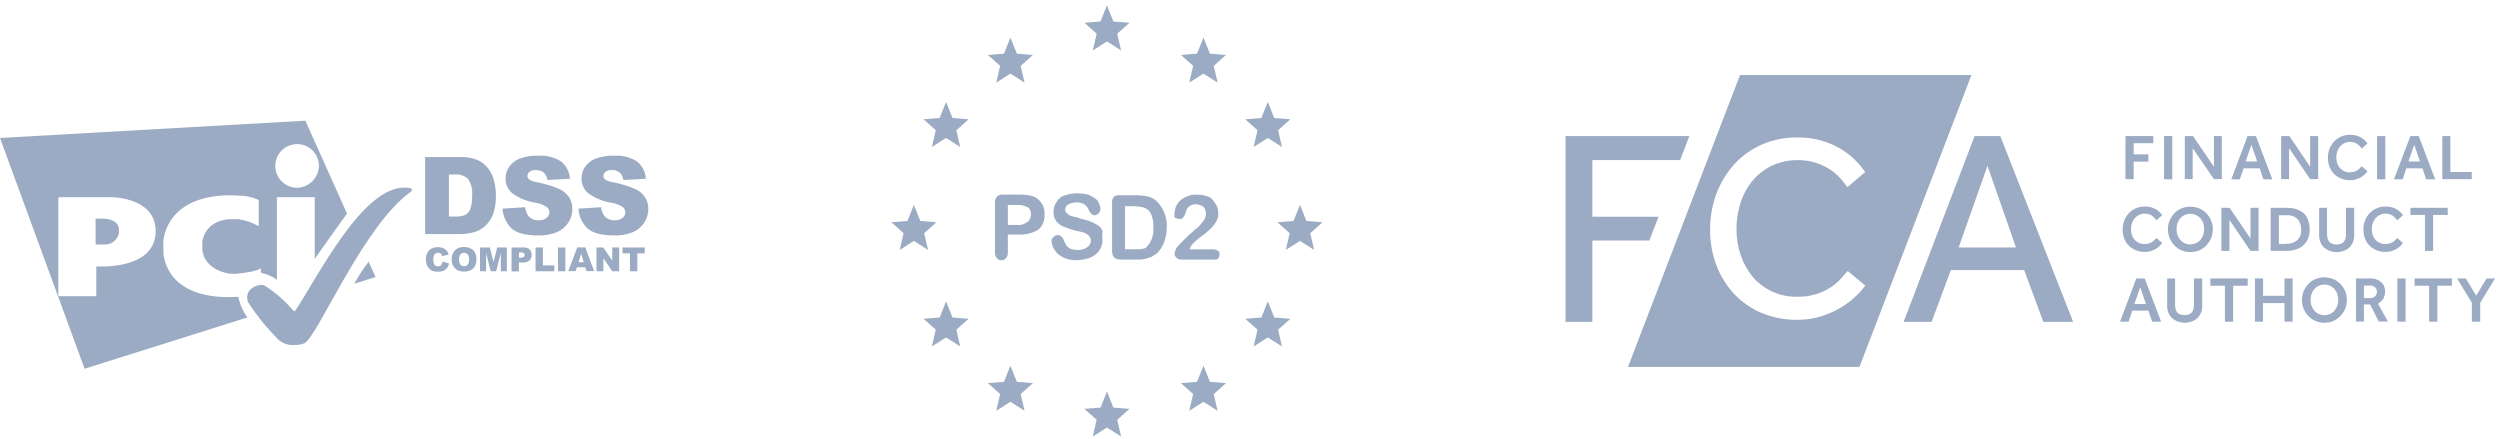 <svg width="347" height="61" viewBox="0 0 347 61" fill="none" xmlns="http://www.w3.org/2000/svg">
<path d="M241.512 10.414L225.965 50.928H258.093L273.64 10.414H241.512ZM257.64 41.058C257.028 41.657 256.35 42.184 255.618 42.628C254.752 43.149 253.829 43.568 252.866 43.875C251.754 44.229 250.592 44.402 249.425 44.388C247.745 44.404 246.078 44.083 244.525 43.442C243.084 42.844 241.787 41.949 240.717 40.814C239.638 39.664 238.798 38.312 238.244 36.836C237.638 35.237 237.34 33.539 237.365 31.829C237.356 30.133 237.655 28.45 238.246 26.861C238.812 25.365 239.651 23.987 240.719 22.796C241.792 21.63 243.095 20.7 244.547 20.065C246.106 19.387 247.793 19.05 249.493 19.076C250.657 19.055 251.818 19.215 252.934 19.549C253.869 19.831 254.765 20.228 255.602 20.732C256.314 21.167 256.971 21.687 257.559 22.28C258.044 22.775 258.49 23.308 258.893 23.872L256.42 25.98C256.098 25.532 255.754 25.102 255.388 24.69C254.968 24.224 254.484 23.82 253.951 23.49C253.354 23.109 252.711 22.807 252.037 22.59C251.23 22.337 250.388 22.214 249.542 22.225C248.311 22.207 247.091 22.464 245.972 22.977C244.946 23.477 244.032 24.18 243.284 25.042C242.534 25.943 241.964 26.98 241.606 28.096C241.213 29.288 241.017 30.535 241.025 31.79C241.011 33.041 241.214 34.286 241.625 35.468C242.001 36.557 242.569 37.569 243.303 38.457C244.038 39.298 244.938 39.979 245.948 40.457C247.039 40.961 248.23 41.211 249.432 41.189C250.387 41.212 251.34 41.074 252.249 40.779C252.957 40.541 253.63 40.209 254.249 39.79C254.74 39.452 255.188 39.054 255.583 38.607C255.927 38.196 256.228 37.875 256.464 37.618L258.894 39.64C258.521 40.149 258.104 40.624 257.647 41.059" fill="#9BABC3"/>
<path d="M230.199 30.087H221.019V22.216H233.212L234.481 18.887H217.299V44.671H221.019V33.387H228.933L230.199 30.087Z" fill="#9BABC3"/>
<path d="M274.073 18.887H277.643L287.75 44.671H283.617L280.949 37.488H270.777L268.109 44.671H264.222L274.073 18.887ZM279.819 34.349L275.862 23.016L271.862 34.349H279.819Z" fill="#9BABC3"/>
<path d="M295.015 18.887H298.886V19.876H296.155V21.424H298.196V22.435H296.153V24.865H295.015V18.887Z" fill="#9BABC3"/>
<path d="M301.51 18.887H300.37V24.887H301.51V18.887Z" fill="#9BABC3"/>
<path d="M303.251 18.887H304.391L307.291 23.144V18.887H308.391V24.865H307.291L304.345 20.565V24.865H303.251V18.887Z" fill="#9BABC3"/>
<path d="M311.961 18.887H313.123L315.402 24.887H314.155L313.642 23.36H311.403L310.892 24.887H309.703L311.961 18.887ZM313.295 22.414L312.495 20.092L311.695 22.414H313.295Z" fill="#9BABC3"/>
<path d="M316.627 18.887H317.767L320.648 23.144V18.887H321.766V24.865H320.648L317.724 20.565V24.865H316.624L316.627 18.887Z" fill="#9BABC3"/>
<path d="M328.605 23.77C328.497 23.924 328.375 24.068 328.24 24.2C328.07 24.358 327.883 24.496 327.681 24.61C327.456 24.735 327.218 24.836 326.971 24.91C326.704 24.987 326.427 25.021 326.15 25.01C325.73 25.012 325.313 24.932 324.925 24.773C324.562 24.624 324.233 24.405 323.957 24.127C323.681 23.845 323.468 23.508 323.333 23.138C323.183 22.739 323.11 22.316 323.117 21.891C323.111 21.472 323.185 21.056 323.333 20.665C323.546 20.085 323.934 19.586 324.442 19.236C324.95 18.886 325.554 18.701 326.172 18.708C326.448 18.702 326.724 18.731 326.993 18.794C327.224 18.854 327.448 18.94 327.66 19.052C327.856 19.156 328.037 19.286 328.198 19.439C328.352 19.581 328.489 19.739 328.608 19.912L327.808 20.622C327.63 20.359 327.404 20.132 327.141 19.955C326.858 19.777 326.529 19.687 326.195 19.697C325.919 19.695 325.645 19.753 325.395 19.869C325.164 19.983 324.959 20.144 324.795 20.342C324.62 20.543 324.489 20.777 324.408 21.031C324.236 21.562 324.236 22.134 324.408 22.666C324.485 22.903 324.609 23.122 324.773 23.311C324.932 23.495 325.131 23.642 325.354 23.741C325.588 23.855 325.845 23.914 326.106 23.913C326.331 23.92 326.556 23.891 326.773 23.827C326.939 23.777 327.098 23.704 327.246 23.612C327.362 23.53 327.47 23.436 327.568 23.333C327.654 23.233 327.74 23.161 327.804 23.075L328.605 23.77Z" fill="#9BABC3"/>
<path d="M331.078 18.887H329.938V24.887H331.078V18.887Z" fill="#9BABC3"/>
<path d="M334.562 18.887H335.723L338.002 24.887H336.755L336.242 23.36H334.006L333.494 24.887H332.283L334.562 18.887ZM335.896 22.414L335.096 20.092L334.296 22.414H335.896Z" fill="#9BABC3"/>
<path d="M338.992 18.887H340.111V23.876H343.079V24.865H338.992V18.887Z" fill="#9BABC3"/>
<path d="M300.112 33.726C300.004 33.88 299.882 34.024 299.747 34.156C299.578 34.315 299.39 34.453 299.188 34.567C298.963 34.693 298.725 34.793 298.478 34.867C298.211 34.944 297.934 34.978 297.657 34.967C297.237 34.969 296.82 34.889 296.431 34.73C296.068 34.581 295.739 34.361 295.463 34.084C295.187 33.802 294.974 33.465 294.839 33.095C294.551 32.295 294.551 31.421 294.839 30.622C295.052 30.043 295.439 29.544 295.947 29.193C296.456 28.843 297.06 28.658 297.677 28.665C297.953 28.659 298.229 28.688 298.498 28.751C298.729 28.811 298.953 28.897 299.165 29.009C299.361 29.113 299.542 29.243 299.703 29.396C299.857 29.538 299.994 29.696 300.113 29.869L299.313 30.579C299.136 30.316 298.909 30.089 298.646 29.912C298.363 29.734 298.034 29.644 297.7 29.654C297.424 29.652 297.151 29.71 296.9 29.826C296.669 29.94 296.464 30.101 296.3 30.299C296.126 30.5 295.994 30.734 295.913 30.988C295.741 31.519 295.741 32.091 295.913 32.623C295.99 32.86 296.114 33.079 296.278 33.268C296.437 33.453 296.636 33.599 296.859 33.698C297.093 33.812 297.35 33.871 297.611 33.87C297.836 33.877 298.062 33.848 298.278 33.784C298.444 33.733 298.603 33.661 298.751 33.568C298.867 33.486 298.975 33.392 299.073 33.289C299.159 33.189 299.245 33.117 299.309 33.031L300.112 33.726Z" fill="#9BABC3"/>
<path d="M304.026 34.992C303.606 34.991 303.191 34.91 302.801 34.756C302.427 34.598 302.09 34.363 301.812 34.067C301.374 33.619 301.077 33.052 300.959 32.436C300.84 31.821 300.905 31.184 301.145 30.605C301.307 30.232 301.531 29.89 301.808 29.592C302.087 29.303 302.424 29.076 302.797 28.925C303.184 28.76 303.601 28.68 304.022 28.688C304.442 28.69 304.858 28.77 305.248 28.925C305.617 29.084 305.952 29.31 306.237 29.592C306.52 29.885 306.746 30.228 306.904 30.603C307.069 30.99 307.15 31.408 307.141 31.829C307.139 32.249 307.059 32.665 306.904 33.055C306.741 33.428 306.515 33.769 306.237 34.066C305.953 34.355 305.618 34.589 305.248 34.755C304.858 34.91 304.442 34.99 304.022 34.991L304.026 34.992ZM304.022 33.916C304.298 33.918 304.571 33.859 304.822 33.744C305.055 33.644 305.261 33.489 305.422 33.292C305.596 33.091 305.728 32.857 305.809 32.604C305.981 32.073 305.981 31.5 305.809 30.969C305.728 30.722 305.596 30.495 305.422 30.302C305.256 30.11 305.052 29.956 304.822 29.85C304.57 29.737 304.298 29.678 304.022 29.678C303.746 29.676 303.473 29.735 303.222 29.85C302.992 29.956 302.787 30.11 302.622 30.302C302.448 30.495 302.316 30.722 302.235 30.969C302.146 31.234 302.103 31.511 302.106 31.79C302.105 32.069 302.148 32.346 302.235 32.611C302.321 32.862 302.452 33.095 302.622 33.299C302.787 33.491 302.992 33.645 303.222 33.751C303.468 33.879 303.745 33.938 304.022 33.923" fill="#9BABC3"/>
<path d="M308.327 28.844H309.467L312.367 33.101V28.844H313.486V34.822H312.367L309.443 30.522V34.822H308.327V28.844Z" fill="#9BABC3"/>
<path d="M315.165 28.844H317.401C317.837 28.842 318.271 28.9 318.691 29.016C319.059 29.129 319.402 29.312 319.702 29.554C319.993 29.81 320.214 30.136 320.347 30.5C320.509 30.933 320.59 31.392 320.584 31.855C320.59 32.296 320.51 32.734 320.347 33.145C320.195 33.498 319.967 33.813 319.68 34.068C319.387 34.324 319.042 34.515 318.669 34.627C318.259 34.759 317.831 34.824 317.401 34.821H315.165V28.844ZM317.294 33.833C317.86 33.868 318.42 33.692 318.864 33.338C319.052 33.151 319.197 32.926 319.29 32.678C319.383 32.43 319.421 32.165 319.402 31.901C319.427 31.362 319.251 30.833 318.907 30.417C318.692 30.217 318.437 30.066 318.159 29.973C317.88 29.88 317.585 29.848 317.294 29.879H316.305V33.857H317.294V33.833Z" fill="#9BABC3"/>
<path d="M321.853 28.844H322.993V32.435C322.991 32.645 323.013 32.854 323.058 33.059C323.094 33.23 323.167 33.392 323.273 33.532C323.38 33.666 323.522 33.77 323.683 33.832C323.883 33.904 324.094 33.938 324.307 33.932C324.519 33.935 324.73 33.902 324.931 33.832C325.092 33.77 325.233 33.666 325.341 33.532C325.451 33.394 325.525 33.232 325.557 33.059C325.603 32.854 325.625 32.645 325.622 32.435V28.844H326.762V32.628C326.769 32.943 326.718 33.256 326.611 33.552C326.508 33.833 326.347 34.089 326.138 34.304C325.92 34.524 325.655 34.694 325.364 34.799C324.7 35.057 323.963 35.057 323.299 34.799C323.015 34.677 322.754 34.51 322.525 34.304C322.311 34.093 322.149 33.836 322.052 33.552C321.946 33.255 321.895 32.942 321.901 32.628V28.844H321.853Z" fill="#9BABC3"/>
<path d="M333.53 33.725C333.422 33.879 333.3 34.023 333.165 34.155C332.996 34.314 332.808 34.452 332.606 34.566C332.381 34.691 332.143 34.792 331.896 34.866C331.629 34.943 331.352 34.977 331.075 34.966C330.654 34.968 330.238 34.888 329.849 34.729C329.486 34.581 329.157 34.361 328.881 34.084C328.605 33.802 328.392 33.465 328.257 33.095C328.107 32.697 328.034 32.273 328.041 31.848C328.035 31.429 328.109 31.013 328.257 30.622C328.47 30.042 328.857 29.543 329.366 29.193C329.874 28.843 330.478 28.658 331.096 28.665C331.372 28.659 331.648 28.688 331.917 28.751C332.148 28.811 332.372 28.897 332.584 29.009C332.78 29.113 332.961 29.243 333.122 29.396C333.276 29.538 333.413 29.696 333.532 29.869L332.732 30.579C332.555 30.316 332.328 30.089 332.065 29.912C331.782 29.734 331.453 29.644 331.119 29.654C330.843 29.652 330.57 29.71 330.319 29.826C330.088 29.94 329.883 30.101 329.719 30.299C329.552 30.505 329.422 30.738 329.332 30.988C329.16 31.519 329.16 32.091 329.332 32.623C329.409 32.86 329.533 33.079 329.697 33.268C329.856 33.453 330.055 33.599 330.278 33.698C330.512 33.812 330.769 33.871 331.03 33.87C331.255 33.877 331.481 33.848 331.697 33.784C331.863 33.733 332.023 33.661 332.17 33.568C332.286 33.486 332.394 33.392 332.492 33.289C332.578 33.189 332.664 33.117 332.729 33.031L333.53 33.725Z" fill="#9BABC3"/>
<path d="M336.584 29.833H334.562V28.844H339.744V29.833H337.722V34.822H336.583L336.584 29.833Z" fill="#9BABC3"/>
<path d="M296.521 38.648H297.683L299.962 44.648H298.715L298.202 43.121H295.963L295.45 44.648H294.263L296.521 38.648ZM297.855 42.197L297.055 39.876L296.255 42.197H297.855Z" fill="#9BABC3"/>
<path d="M300.758 38.648H301.898V42.24C301.896 42.45 301.918 42.66 301.963 42.864C301.999 43.036 302.072 43.197 302.178 43.337C302.285 43.472 302.427 43.576 302.588 43.638C302.788 43.709 302.999 43.743 303.212 43.737C303.424 43.741 303.635 43.707 303.836 43.638C303.997 43.576 304.138 43.472 304.246 43.337C304.355 43.2 304.429 43.037 304.461 42.864C304.507 42.66 304.529 42.45 304.526 42.24V38.648H305.666V42.432C305.673 42.747 305.622 43.06 305.515 43.355C305.412 43.637 305.251 43.893 305.042 44.108C304.824 44.328 304.559 44.497 304.268 44.602C303.604 44.861 302.867 44.861 302.203 44.602C301.919 44.481 301.658 44.314 301.429 44.108C301.22 43.893 301.059 43.637 300.956 43.355C300.85 43.059 300.799 42.747 300.805 42.432V38.648H300.758Z" fill="#9BABC3"/>
<path d="M308.821 39.66H306.8V38.648H311.982V39.66H309.96V44.648H308.821V39.66Z" fill="#9BABC3"/>
<path d="M312.993 38.648H314.112V41.056H317.093V38.648H318.211V44.648H317.093V42.067H314.107V44.648H312.993V38.648Z" fill="#9BABC3"/>
<path d="M322.627 44.799C322.207 44.797 321.791 44.717 321.401 44.562C321.027 44.403 320.69 44.169 320.412 43.873C320.129 43.58 319.903 43.237 319.745 42.862C319.58 42.475 319.499 42.057 319.508 41.636C319.51 41.216 319.59 40.801 319.745 40.411C319.908 40.038 320.134 39.697 320.412 39.4C320.691 39.111 321.028 38.883 321.401 38.733C321.788 38.568 322.206 38.488 322.627 38.497C323.047 38.498 323.463 38.578 323.853 38.733C324.221 38.891 324.557 39.118 324.842 39.4C325.125 39.693 325.351 40.035 325.509 40.411C325.674 40.798 325.755 41.215 325.746 41.636C325.744 42.056 325.664 42.471 325.509 42.862C325.345 43.234 325.12 43.576 324.842 43.873C324.558 44.162 324.223 44.395 323.853 44.562C323.466 44.727 323.048 44.808 322.627 44.799ZM322.627 43.745C322.903 43.747 323.176 43.688 323.427 43.573C323.66 43.472 323.866 43.318 324.027 43.122C324.201 42.921 324.333 42.686 324.414 42.433C324.503 42.168 324.546 41.891 324.543 41.612C324.544 41.333 324.501 41.056 324.414 40.791C324.333 40.544 324.201 40.317 324.027 40.124C323.861 39.932 323.657 39.778 323.427 39.672C323.175 39.559 322.903 39.5 322.627 39.5C322.351 39.498 322.078 39.556 321.827 39.672C321.597 39.778 321.392 39.932 321.227 40.124C321.053 40.317 320.921 40.544 320.84 40.791C320.751 41.055 320.708 41.333 320.711 41.612C320.71 41.891 320.753 42.168 320.84 42.433C320.926 42.684 321.057 42.918 321.227 43.122C321.393 43.313 321.597 43.467 321.827 43.573C322.078 43.688 322.351 43.747 322.627 43.745Z" fill="#9BABC3"/>
<path d="M327.014 38.649H328.992C329.322 38.644 329.651 38.702 329.96 38.821C330.201 38.92 330.42 39.067 330.606 39.251C330.768 39.412 330.886 39.612 330.95 39.832C331.012 40.026 331.046 40.228 331.05 40.432C331.053 40.783 330.972 41.13 330.814 41.443C330.634 41.739 330.373 41.978 330.062 42.131L331.438 44.626H330.17L328.97 42.261H328.11V44.626H327.014V38.649ZM329.014 41.359C329.137 41.366 329.26 41.347 329.375 41.302C329.49 41.258 329.595 41.189 329.681 41.101C329.832 40.938 329.916 40.723 329.917 40.501C329.922 40.384 329.902 40.268 329.857 40.16C329.813 40.053 329.745 39.956 329.66 39.877C329.574 39.795 329.473 39.732 329.361 39.691C329.25 39.65 329.132 39.633 329.014 39.64H328.114V41.384H329.014V41.362V41.359Z" fill="#9BABC3"/>
<path d="M333.896 38.648H332.756V44.648H333.896V38.648Z" fill="#9BABC3"/>
<path d="M337.164 39.66H335.143V38.648H340.325V39.66H338.303V44.648H337.164V39.66Z" fill="#9BABC3"/>
<path d="M343.1 42.024L341.035 38.648H342.261L343.698 41.035L345.135 38.648H346.318L344.253 42.024V44.648H343.091L343.1 42.024Z" fill="#9BABC3"/>
<path d="M61.437 36.303L62.337 36.573C62.291 36.802 62.194 37.018 62.052 37.203C61.928 37.368 61.763 37.498 61.572 37.578C61.34 37.676 61.089 37.722 60.837 37.713C60.535 37.725 60.233 37.674 59.952 37.563C59.706 37.441 59.502 37.248 59.367 37.008C59.189 36.706 59.101 36.359 59.113 36.008C59.087 35.547 59.243 35.095 59.548 34.748C59.712 34.594 59.906 34.476 60.118 34.401C60.33 34.326 60.555 34.296 60.779 34.313C61.123 34.296 61.463 34.384 61.754 34.567C62.015 34.757 62.201 35.033 62.278 35.347L61.378 35.547C61.363 35.465 61.329 35.388 61.278 35.322C61.224 35.248 61.154 35.186 61.073 35.142C60.989 35.101 60.897 35.081 60.803 35.083C60.698 35.078 60.594 35.102 60.502 35.153C60.409 35.203 60.332 35.277 60.279 35.368C60.176 35.566 60.129 35.789 60.144 36.012C60.121 36.273 60.179 36.535 60.309 36.762C60.365 36.83 60.437 36.884 60.518 36.919C60.598 36.955 60.686 36.971 60.774 36.967C60.854 36.973 60.935 36.961 61.01 36.932C61.085 36.904 61.153 36.859 61.209 36.802C61.329 36.66 61.408 36.487 61.437 36.303Z" fill="#9BABC3"/>
<path d="M62.697 36.003C62.674 35.773 62.703 35.54 62.781 35.322C62.858 35.105 62.983 34.907 63.147 34.743C63.31 34.58 63.508 34.454 63.726 34.377C63.944 34.299 64.176 34.27 64.406 34.293C64.872 34.264 65.33 34.421 65.681 34.728C65.837 34.894 65.957 35.09 66.034 35.304C66.112 35.518 66.144 35.746 66.13 35.973C66.147 36.299 66.079 36.624 65.935 36.918C65.806 37.16 65.608 37.358 65.366 37.488C65.084 37.632 64.769 37.703 64.452 37.693C64.133 37.703 63.815 37.641 63.522 37.513C63.271 37.385 63.063 37.188 62.922 36.944C62.758 36.658 62.679 36.332 62.697 36.003ZM63.717 36.003C63.697 36.255 63.76 36.508 63.897 36.721C63.958 36.797 64.037 36.857 64.126 36.896C64.216 36.935 64.313 36.952 64.41 36.946C64.505 36.952 64.601 36.937 64.69 36.901C64.778 36.866 64.858 36.811 64.923 36.741C65.064 36.512 65.127 36.244 65.103 35.977C65.129 35.735 65.059 35.493 64.908 35.302C64.844 35.23 64.765 35.174 64.676 35.139C64.587 35.103 64.491 35.089 64.395 35.097C64.301 35.093 64.207 35.111 64.121 35.15C64.035 35.189 63.959 35.248 63.9 35.322C63.758 35.519 63.693 35.761 63.717 36.003Z" fill="#9BABC3"/>
<path d="M66.655 34.352H67.989L68.502 36.361L69.015 34.352H70.349V37.652H69.51V35.132L68.866 37.651H68.116L67.472 35.132V37.652H66.625V34.352H66.655Z" fill="#9BABC3"/>
<path d="M71.004 34.351H72.698C72.846 34.339 72.995 34.357 73.136 34.404C73.277 34.45 73.407 34.524 73.519 34.621C73.613 34.721 73.685 34.839 73.732 34.968C73.778 35.097 73.798 35.234 73.789 35.371C73.796 35.515 73.774 35.659 73.722 35.793C73.67 35.928 73.591 36.05 73.489 36.151C73.234 36.362 72.905 36.465 72.575 36.436H72.02V37.667H71.004V34.351ZM72.024 35.761H72.278C72.425 35.778 72.574 35.742 72.698 35.661C72.735 35.63 72.764 35.591 72.785 35.547C72.806 35.503 72.817 35.456 72.818 35.407C72.821 35.358 72.813 35.308 72.796 35.262C72.779 35.215 72.752 35.173 72.718 35.137C72.606 35.054 72.466 35.018 72.328 35.037H72.043L72.028 35.772L72.024 35.761Z" fill="#9BABC3"/>
<path d="M74.334 34.352H75.354V36.84H76.944V37.651H74.334V34.352Z" fill="#9BABC3"/>
<path d="M77.452 34.352H78.472V37.652H77.452V34.352Z" fill="#9BABC3"/>
<path d="M81.23 37.096H80.076L79.911 37.636H78.876L80.121 34.336H81.23L82.475 37.636H81.411L81.23 37.096ZM81.025 36.396L80.665 35.212L80.305 36.396H81.025Z" fill="#9BABC3"/>
<path d="M82.79 34.352H83.735L84.98 36.181V34.352H85.939V37.652H84.98L83.749 35.838V37.652H82.79V34.352Z" fill="#9BABC3"/>
<path d="M86.39 34.352H89.49V35.162H88.46V37.652H87.44V35.162H86.406L86.39 34.352Z" fill="#9BABC3"/>
<path d="M42.38 16.75L0 19.15L11.741 51.18L34.341 44.058C33.722 43.209 33.292 42.237 33.081 41.208H33.051C32.901 41.208 31.387 41.268 30.607 41.208C22.675 40.713 22.675 35.06 22.675 34.895V33.546C22.675 33.306 22.96 27.773 30.607 27.158C31.42 27.09 32.238 27.09 33.051 27.158C34.012 27.134 34.965 27.329 35.84 27.727C35.861 27.739 35.879 27.757 35.892 27.778C35.905 27.799 35.913 27.822 35.915 27.847V31.322C35.915 31.367 35.885 31.382 35.84 31.367C34.992 30.884 34.062 30.563 33.096 30.422H31.796C28.332 30.722 28.096 33.5 28.096 33.5C28.083 33.549 28.078 33.599 28.081 33.65V34.639C28.081 34.669 28.096 34.739 28.096 34.789C28.096 34.789 28.261 37.369 31.796 37.97C32.227 38.034 32.665 38.034 33.096 37.97C35.585 37.715 36.155 37.27 36.155 37.27C36.185 37.24 36.215 37.255 36.215 37.3V37.869C37.016 38.024 37.773 38.351 38.435 38.828V27.367H43.684V35.929C45.543 33.261 47.507 30.546 48.167 29.646L42.38 16.75ZM13.443 36.978C13.433 36.977 13.423 36.979 13.414 36.983C13.404 36.986 13.396 36.992 13.389 36.999C13.382 37.006 13.376 37.014 13.373 37.024C13.369 37.033 13.367 37.043 13.368 37.053V41.042C13.369 41.052 13.367 41.062 13.364 41.071C13.36 41.081 13.354 41.089 13.347 41.096C13.34 41.103 13.332 41.109 13.322 41.112C13.313 41.116 13.303 41.118 13.293 41.117H8.173C8.163 41.118 8.153 41.116 8.144 41.112C8.134 41.109 8.126 41.103 8.119 41.096C8.112 41.089 8.106 41.081 8.103 41.071C8.099 41.062 8.097 41.052 8.098 41.042V27.442C8.097 27.432 8.099 27.422 8.103 27.413C8.106 27.403 8.112 27.395 8.119 27.388C8.126 27.381 8.134 27.375 8.144 27.372C8.153 27.368 8.163 27.366 8.173 27.367H14.8C16.48 27.292 21.607 27.757 21.607 32.087C21.607 37.564 13.436 36.979 13.436 36.979L13.443 36.978ZM41.065 26.061C40.473 26.027 39.905 25.82 39.429 25.466C38.954 25.113 38.592 24.628 38.389 24.071C38.187 23.514 38.151 22.91 38.288 22.333C38.424 21.757 38.727 21.233 39.157 20.826C39.588 20.419 40.129 20.147 40.713 20.044C41.296 19.941 41.897 20.011 42.441 20.246C42.986 20.481 43.449 20.87 43.775 21.365C44.1 21.86 44.274 22.439 44.274 23.032C44.248 23.86 43.895 24.643 43.292 25.211C42.689 25.779 41.886 26.085 41.058 26.062L41.065 26.061Z" fill="#9BABC3"/>
<path d="M14.531 30.352H13.271V33.936H14.681C15.11 33.917 15.521 33.757 15.849 33.48C16.177 33.203 16.404 32.825 16.495 32.406C16.525 32.161 16.525 31.915 16.495 31.671C16.349 30.427 14.531 30.352 14.531 30.352Z" fill="#9BABC3"/>
<path d="M51.165 36.32C50.424 37.289 49.758 38.311 49.17 39.379L52.124 38.449L51.165 36.32Z" fill="#9BABC3"/>
<path d="M40.982 47.868C41.425 47.895 41.868 47.813 42.272 47.628C44.131 46.653 50.414 31.312 57.042 26.592C57.089 26.56 57.13 26.519 57.162 26.472C57.189 26.437 57.205 26.395 57.207 26.352C57.207 26.352 57.207 26.037 56.232 26.037C50.339 25.872 44.206 38.248 40.981 43.132C40.936 43.192 40.726 43.132 40.726 43.132C39.568 41.759 38.208 40.571 36.692 39.608C36.538 39.553 36.376 39.527 36.212 39.533C35.69 39.591 35.195 39.799 34.788 40.133C34.602 40.312 34.462 40.535 34.382 40.78C34.3 41.026 34.28 41.288 34.323 41.543C34.331 41.667 34.362 41.789 34.413 41.903C35.639 43.815 37.072 45.585 38.687 47.182C38.999 47.452 39.365 47.654 39.761 47.772C40.157 47.89 40.573 47.923 40.982 47.868Z" fill="#9BABC3"/>
<path d="M59.007 21.805H63.907C64.705 21.776 65.501 21.908 66.247 22.195C66.822 22.445 67.327 22.832 67.717 23.324C68.114 23.828 68.4 24.411 68.556 25.034C68.74 25.708 68.831 26.405 68.826 27.104C68.861 28.005 68.729 28.905 68.436 29.759C68.197 30.362 67.829 30.905 67.356 31.349C66.933 31.744 66.425 32.037 65.871 32.204C65.231 32.384 64.571 32.48 63.907 32.489H59.007V21.805ZM62.307 24.22V30.054H63.117C63.617 30.087 64.118 30.01 64.586 29.829C64.9 29.648 65.144 29.366 65.276 29.029C65.477 28.43 65.563 27.8 65.53 27.17C65.619 26.354 65.422 25.533 64.975 24.846C64.73 24.614 64.439 24.438 64.12 24.329C63.801 24.22 63.463 24.182 63.128 24.216L62.307 24.22Z" fill="#9BABC3"/>
<path d="M69.744 28.958L72.893 28.763C72.931 29.183 73.076 29.585 73.313 29.933C73.487 30.149 73.709 30.319 73.962 30.431C74.215 30.543 74.491 30.593 74.767 30.577C75.16 30.605 75.549 30.488 75.862 30.248C75.98 30.162 76.077 30.049 76.145 29.919C76.213 29.789 76.249 29.645 76.252 29.498C76.255 29.352 76.224 29.206 76.162 29.074C76.099 28.941 76.007 28.825 75.892 28.733C75.379 28.406 74.801 28.196 74.198 28.117C73.078 27.931 72.016 27.486 71.098 26.817C70.796 26.566 70.555 26.248 70.394 25.89C70.233 25.531 70.156 25.14 70.168 24.747C70.172 24.192 70.339 23.649 70.648 23.187C71 22.667 71.501 22.265 72.085 22.033C72.922 21.717 73.815 21.574 74.709 21.613C75.803 21.54 76.892 21.807 77.829 22.377C78.204 22.666 78.512 23.033 78.732 23.453C78.951 23.872 79.078 24.334 79.103 24.806L75.983 24.986C75.938 24.585 75.752 24.213 75.459 23.936C75.145 23.699 74.757 23.582 74.364 23.607C74.055 23.582 73.746 23.667 73.494 23.847C73.403 23.919 73.33 24.01 73.281 24.114C73.231 24.218 73.207 24.332 73.209 24.447C73.211 24.538 73.234 24.627 73.275 24.707C73.317 24.788 73.376 24.858 73.449 24.912C73.786 25.121 74.164 25.254 74.558 25.302C75.623 25.5 76.663 25.817 77.658 26.247C78.215 26.505 78.689 26.916 79.023 27.431C79.308 27.912 79.454 28.462 79.443 29.02C79.446 29.693 79.248 30.351 78.874 30.909C78.487 31.498 77.934 31.957 77.285 32.229C76.465 32.555 75.587 32.708 74.706 32.678C72.892 32.678 71.628 32.333 70.927 31.628C70.231 30.905 69.812 29.96 69.744 28.958Z" fill="#9BABC3"/>
<path d="M80.286 28.958L83.435 28.763C83.474 29.183 83.618 29.585 83.855 29.933C84.029 30.149 84.252 30.32 84.505 30.431C84.758 30.544 85.034 30.593 85.31 30.577C85.703 30.605 86.092 30.488 86.405 30.248C86.524 30.162 86.621 30.049 86.688 29.919C86.756 29.789 86.793 29.645 86.796 29.498C86.799 29.352 86.767 29.206 86.705 29.073C86.642 28.941 86.55 28.824 86.435 28.733C85.922 28.406 85.344 28.196 84.741 28.117C83.621 27.931 82.559 27.486 81.641 26.817C81.342 26.563 81.103 26.246 80.942 25.887C80.781 25.529 80.702 25.14 80.711 24.747C80.715 24.192 80.882 23.649 81.191 23.187C81.543 22.667 82.044 22.265 82.628 22.033C83.465 21.717 84.358 21.574 85.252 21.613C86.346 21.541 87.435 21.807 88.371 22.377C88.746 22.666 89.054 23.033 89.274 23.452C89.495 23.872 89.621 24.333 89.646 24.806L86.527 24.986C86.482 24.585 86.296 24.213 86.003 23.936C85.689 23.699 85.301 23.582 84.908 23.607C84.599 23.582 84.29 23.667 84.038 23.847C83.948 23.919 83.874 24.01 83.825 24.114C83.776 24.218 83.751 24.332 83.753 24.447C83.755 24.538 83.778 24.627 83.82 24.707C83.861 24.788 83.921 24.858 83.993 24.912C84.33 25.121 84.709 25.254 85.102 25.302C86.168 25.5 87.207 25.817 88.202 26.247C88.76 26.505 89.233 26.916 89.567 27.431C89.852 27.912 89.998 28.462 89.987 29.02C89.99 29.693 89.792 30.35 89.418 30.909C89.031 31.498 88.478 31.957 87.828 32.229C87.008 32.555 86.13 32.708 85.249 32.678C83.435 32.678 82.171 32.333 81.47 31.628C80.762 30.913 80.341 29.963 80.286 28.958Z" fill="#9BABC3"/>
<path d="M141.587 32.55H139.887V35.05C139.898 35.195 139.879 35.34 139.833 35.477C139.787 35.615 139.715 35.741 139.619 35.85C139.541 35.938 139.444 36.007 139.336 36.053C139.228 36.099 139.111 36.122 138.994 36.118C138.876 36.13 138.756 36.112 138.647 36.065C138.537 36.018 138.442 35.944 138.369 35.85C138.274 35.741 138.201 35.615 138.155 35.477C138.109 35.34 138.09 35.195 138.101 35.05V28.176C138.08 27.856 138.175 27.539 138.369 27.283C138.492 27.181 138.635 27.104 138.788 27.058C138.942 27.012 139.103 26.997 139.262 27.015H141.584C142.125 27.009 142.665 27.07 143.192 27.194C143.561 27.282 143.9 27.467 144.174 27.73C144.432 27.99 144.643 28.292 144.799 28.623C144.95 28.989 145.011 29.386 144.975 29.78C145.002 30.16 144.945 30.542 144.807 30.897C144.668 31.252 144.452 31.571 144.175 31.832C143.407 32.332 142.503 32.583 141.587 32.55ZM141.141 28.45H139.89V31.221H141.141C141.508 31.265 141.88 31.203 142.212 31.042C142.48 30.863 142.748 30.774 142.837 30.596C142.992 30.356 143.084 30.081 143.105 29.796C143.114 29.617 143.087 29.438 143.026 29.269C142.965 29.101 142.87 28.946 142.748 28.814C142.257 28.545 141.7 28.418 141.14 28.447L141.141 28.45Z" fill="#9BABC3"/>
<path d="M153.019 33.35C153.022 33.861 152.866 34.36 152.573 34.779C152.26 35.22 151.825 35.561 151.322 35.761C150.721 35.982 150.087 36.103 149.446 36.118C148.694 36.155 147.948 35.969 147.302 35.582C146.892 35.35 146.552 35.01 146.32 34.6C146.081 34.26 145.956 33.853 145.963 33.438C145.96 33.334 145.983 33.23 146.03 33.137C146.077 33.043 146.146 32.963 146.231 32.902C146.31 32.815 146.406 32.746 146.514 32.7C146.622 32.653 146.739 32.631 146.856 32.634C147.022 32.638 147.18 32.701 147.302 32.813C147.462 32.961 147.584 33.145 147.659 33.349C147.76 33.597 147.879 33.837 148.016 34.067C148.151 34.261 148.337 34.416 148.552 34.513C148.866 34.632 149.199 34.693 149.534 34.692C150.008 34.724 150.479 34.599 150.874 34.335C151.031 34.243 151.162 34.113 151.256 33.957C151.35 33.801 151.403 33.624 151.41 33.442C151.418 33.177 151.322 32.919 151.142 32.724C150.938 32.525 150.693 32.373 150.424 32.278C150.042 32.169 149.654 32.08 149.262 32.01C148.718 31.858 148.181 31.68 147.654 31.474C147.23 31.312 146.859 31.035 146.583 30.674C146.32 30.279 146.194 29.808 146.226 29.334C146.237 28.853 146.393 28.386 146.672 27.994C146.93 27.558 147.347 27.239 147.834 27.101C148.41 26.912 149.015 26.821 149.621 26.833C150.102 26.843 150.581 26.903 151.05 27.012C151.387 27.172 151.715 27.351 152.032 27.548C152.266 27.741 152.45 27.987 152.568 28.266C152.67 28.493 152.73 28.736 152.747 28.984C152.737 29.218 152.641 29.44 152.479 29.609C152.412 29.687 152.33 29.751 152.238 29.797C152.146 29.843 152.046 29.87 151.943 29.877C151.778 29.873 151.619 29.81 151.497 29.698C151.337 29.55 151.215 29.367 151.14 29.162C151.006 28.845 150.79 28.569 150.515 28.362C150.193 28.169 149.82 28.076 149.444 28.094C149.041 28.087 148.642 28.179 148.282 28.362C148.155 28.437 148.049 28.541 147.971 28.666C147.893 28.791 147.847 28.933 147.836 29.08C147.84 29.246 147.903 29.404 148.015 29.526C148.145 29.666 148.296 29.787 148.461 29.883C148.624 29.982 148.807 30.044 148.997 30.062C149.307 30.103 149.609 30.193 149.89 30.33C150.343 30.427 150.79 30.546 151.23 30.687C151.604 30.83 151.963 31.009 152.301 31.223C152.627 31.397 152.881 31.681 153.019 32.023C152.975 32.464 152.975 32.909 153.019 33.35Z" fill="#9BABC3"/>
<path d="M155.43 27.099H157.752C158.293 27.104 158.831 27.164 159.36 27.277C159.79 27.395 160.187 27.609 160.522 27.902C161.007 28.376 161.386 28.948 161.632 29.579C161.879 30.211 161.988 30.887 161.952 31.564C161.948 32.046 161.888 32.526 161.773 32.993C161.679 33.4 161.529 33.791 161.327 34.156C161.14 34.518 160.897 34.849 160.609 35.138L159.809 35.673C159.541 35.763 159.184 35.852 158.916 35.941C158.564 36.015 158.204 36.045 157.845 36.031H155.52C155.269 36.037 155.021 35.975 154.802 35.852C154.637 35.746 154.512 35.589 154.445 35.406C154.365 35.175 154.335 34.93 154.356 34.688V28.169C154.335 27.849 154.43 27.532 154.624 27.276C154.866 27.13 155.15 27.067 155.431 27.098L155.43 27.099ZM156.148 28.527V34.599H158.2C158.379 34.599 158.557 34.51 158.736 34.51C158.911 34.475 159.069 34.38 159.181 34.24C159.516 33.886 159.769 33.462 159.923 33C160.078 32.537 160.129 32.046 160.074 31.561C160.129 30.887 160.006 30.21 159.717 29.599C159.508 29.213 159.155 28.925 158.735 28.799C158.267 28.684 157.788 28.624 157.306 28.619H156.145L156.148 28.527Z" fill="#9BABC3"/>
<path d="M165.079 34.603H168.294C168.545 34.597 168.793 34.658 169.012 34.782C169.105 34.835 169.18 34.914 169.227 35.01C169.275 35.105 169.293 35.212 169.28 35.318C169.261 35.508 169.2 35.691 169.101 35.854C169.012 36.033 168.744 36.033 168.476 36.033H164.006C163.741 36.041 163.483 35.945 163.288 35.765C163.211 35.697 163.148 35.615 163.103 35.522C163.058 35.43 163.032 35.329 163.026 35.226C163.055 35.011 163.116 34.8 163.205 34.601C163.28 34.397 163.402 34.213 163.562 34.065L164.991 32.636C165.305 32.388 165.603 32.121 165.884 31.836C166.189 31.643 166.459 31.401 166.684 31.118C166.863 30.85 167.041 30.672 167.22 30.4C167.312 30.17 167.372 29.929 167.399 29.682C167.393 29.433 167.332 29.187 167.22 28.964C167.107 28.751 166.915 28.59 166.684 28.518C166.457 28.417 166.214 28.356 165.966 28.339C165.713 28.337 165.463 28.402 165.243 28.528C165.023 28.655 164.841 28.837 164.715 29.057C164.67 29.241 164.61 29.42 164.536 29.593C164.472 29.829 164.349 30.044 164.179 30.218C164.09 30.397 163.911 30.397 163.643 30.397C163.453 30.379 163.27 30.317 163.107 30.218C162.929 30.139 163.022 29.784 163.022 29.603C163.047 29.3 163.107 29 163.201 28.71C163.327 28.412 163.509 28.14 163.737 27.91C164.022 27.642 164.355 27.43 164.719 27.285C165.139 27.093 165.598 27.002 166.059 27.017C166.607 27.004 167.153 27.095 167.667 27.285C167.959 27.38 168.212 27.568 168.385 27.821C168.584 28.074 168.763 28.341 168.921 28.621C169.023 28.909 169.084 29.21 169.1 29.514C169.132 29.988 169.006 30.459 168.743 30.854C168.522 31.216 168.252 31.546 167.943 31.836C167.524 32.227 167.076 32.584 166.603 32.907C166.149 33.252 165.73 33.641 165.352 34.069C165.279 34.256 165.188 34.435 165.079 34.603Z" fill="#9BABC3"/>
<path d="M153.644 0.75L154.537 2.983L156.77 3.162L155.07 4.681L155.606 7.003L153.643 5.75L151.678 7.002L152.218 4.68L150.518 3.161L152.751 2.982L153.644 0.75Z" fill="#9BABC3"/>
<path d="M153.644 54.34L154.537 56.573L156.77 56.752L155.07 58.271L155.606 60.593L153.643 59.34L151.678 60.591L152.214 58.269L150.518 56.751L152.751 56.572L153.644 54.34Z" fill="#9BABC3"/>
<path d="M140.246 5.215L141.139 7.448L143.372 7.627L141.672 9.146L142.208 11.468L140.245 10.215L138.28 11.466L138.82 9.145L137.12 7.626L139.353 7.447L140.246 5.215Z" fill="#9BABC3"/>
<path d="M140.246 50.766L141.139 52.999L143.372 53.178L141.672 54.697L142.208 57.019L140.245 55.766L138.28 57.017L138.816 54.695L137.12 53.177L139.353 52.998L140.246 50.766Z" fill="#9BABC3"/>
<path d="M131.315 14.148L132.208 16.381L134.441 16.56L132.741 18.079L133.277 20.401L131.314 19.148L129.349 20.399L129.885 18.077L128.189 16.559L130.422 16.38L131.315 14.148Z" fill="#9BABC3"/>
<path d="M131.315 41.836L132.208 44.069L134.441 44.248L132.741 45.767L133.277 48.089L131.314 46.836L129.349 48.087L129.885 45.765L128.189 44.247L130.422 44.068L131.315 41.836Z" fill="#9BABC3"/>
<path d="M126.849 28.438L127.742 30.671L129.975 30.849L128.275 32.368L128.811 34.691L126.848 33.438L124.883 34.688L125.419 32.367L123.723 30.849L125.956 30.669L126.849 28.438Z" fill="#9BABC3"/>
<path d="M167.041 5.215L167.934 7.448L170.167 7.626L168.467 9.145L169.003 11.467L167.038 10.216L165.073 11.467L165.609 9.145L163.909 7.626L166.142 7.448L167.041 5.215Z" fill="#9BABC3"/>
<path d="M167.041 50.766L167.934 52.999L170.167 53.178L168.467 54.697L169.003 57.019L167.038 55.768L165.073 57.019L165.609 54.697L163.909 53.178L166.142 52.999L167.041 50.766Z" fill="#9BABC3"/>
<path d="M175.973 14.148L176.866 16.381L179.099 16.559L177.399 18.078L177.935 20.4L175.97 19.149L174.005 20.4L174.541 18.078L172.841 16.559L175.074 16.381L175.973 14.148Z" fill="#9BABC3"/>
<path d="M175.973 41.836L176.866 44.069L179.099 44.247L177.399 45.765L177.935 48.087L175.97 46.836L174.005 48.087L174.541 45.765L172.841 44.247L175.074 44.069L175.973 41.836Z" fill="#9BABC3"/>
<path d="M180.438 28.438L181.331 30.671L183.564 30.849L181.864 32.368L182.4 34.69L180.435 33.438L178.47 34.69L179.006 32.368L177.306 30.849L179.539 30.671L180.438 28.438Z" fill="#9BABC3"/>
</svg>
